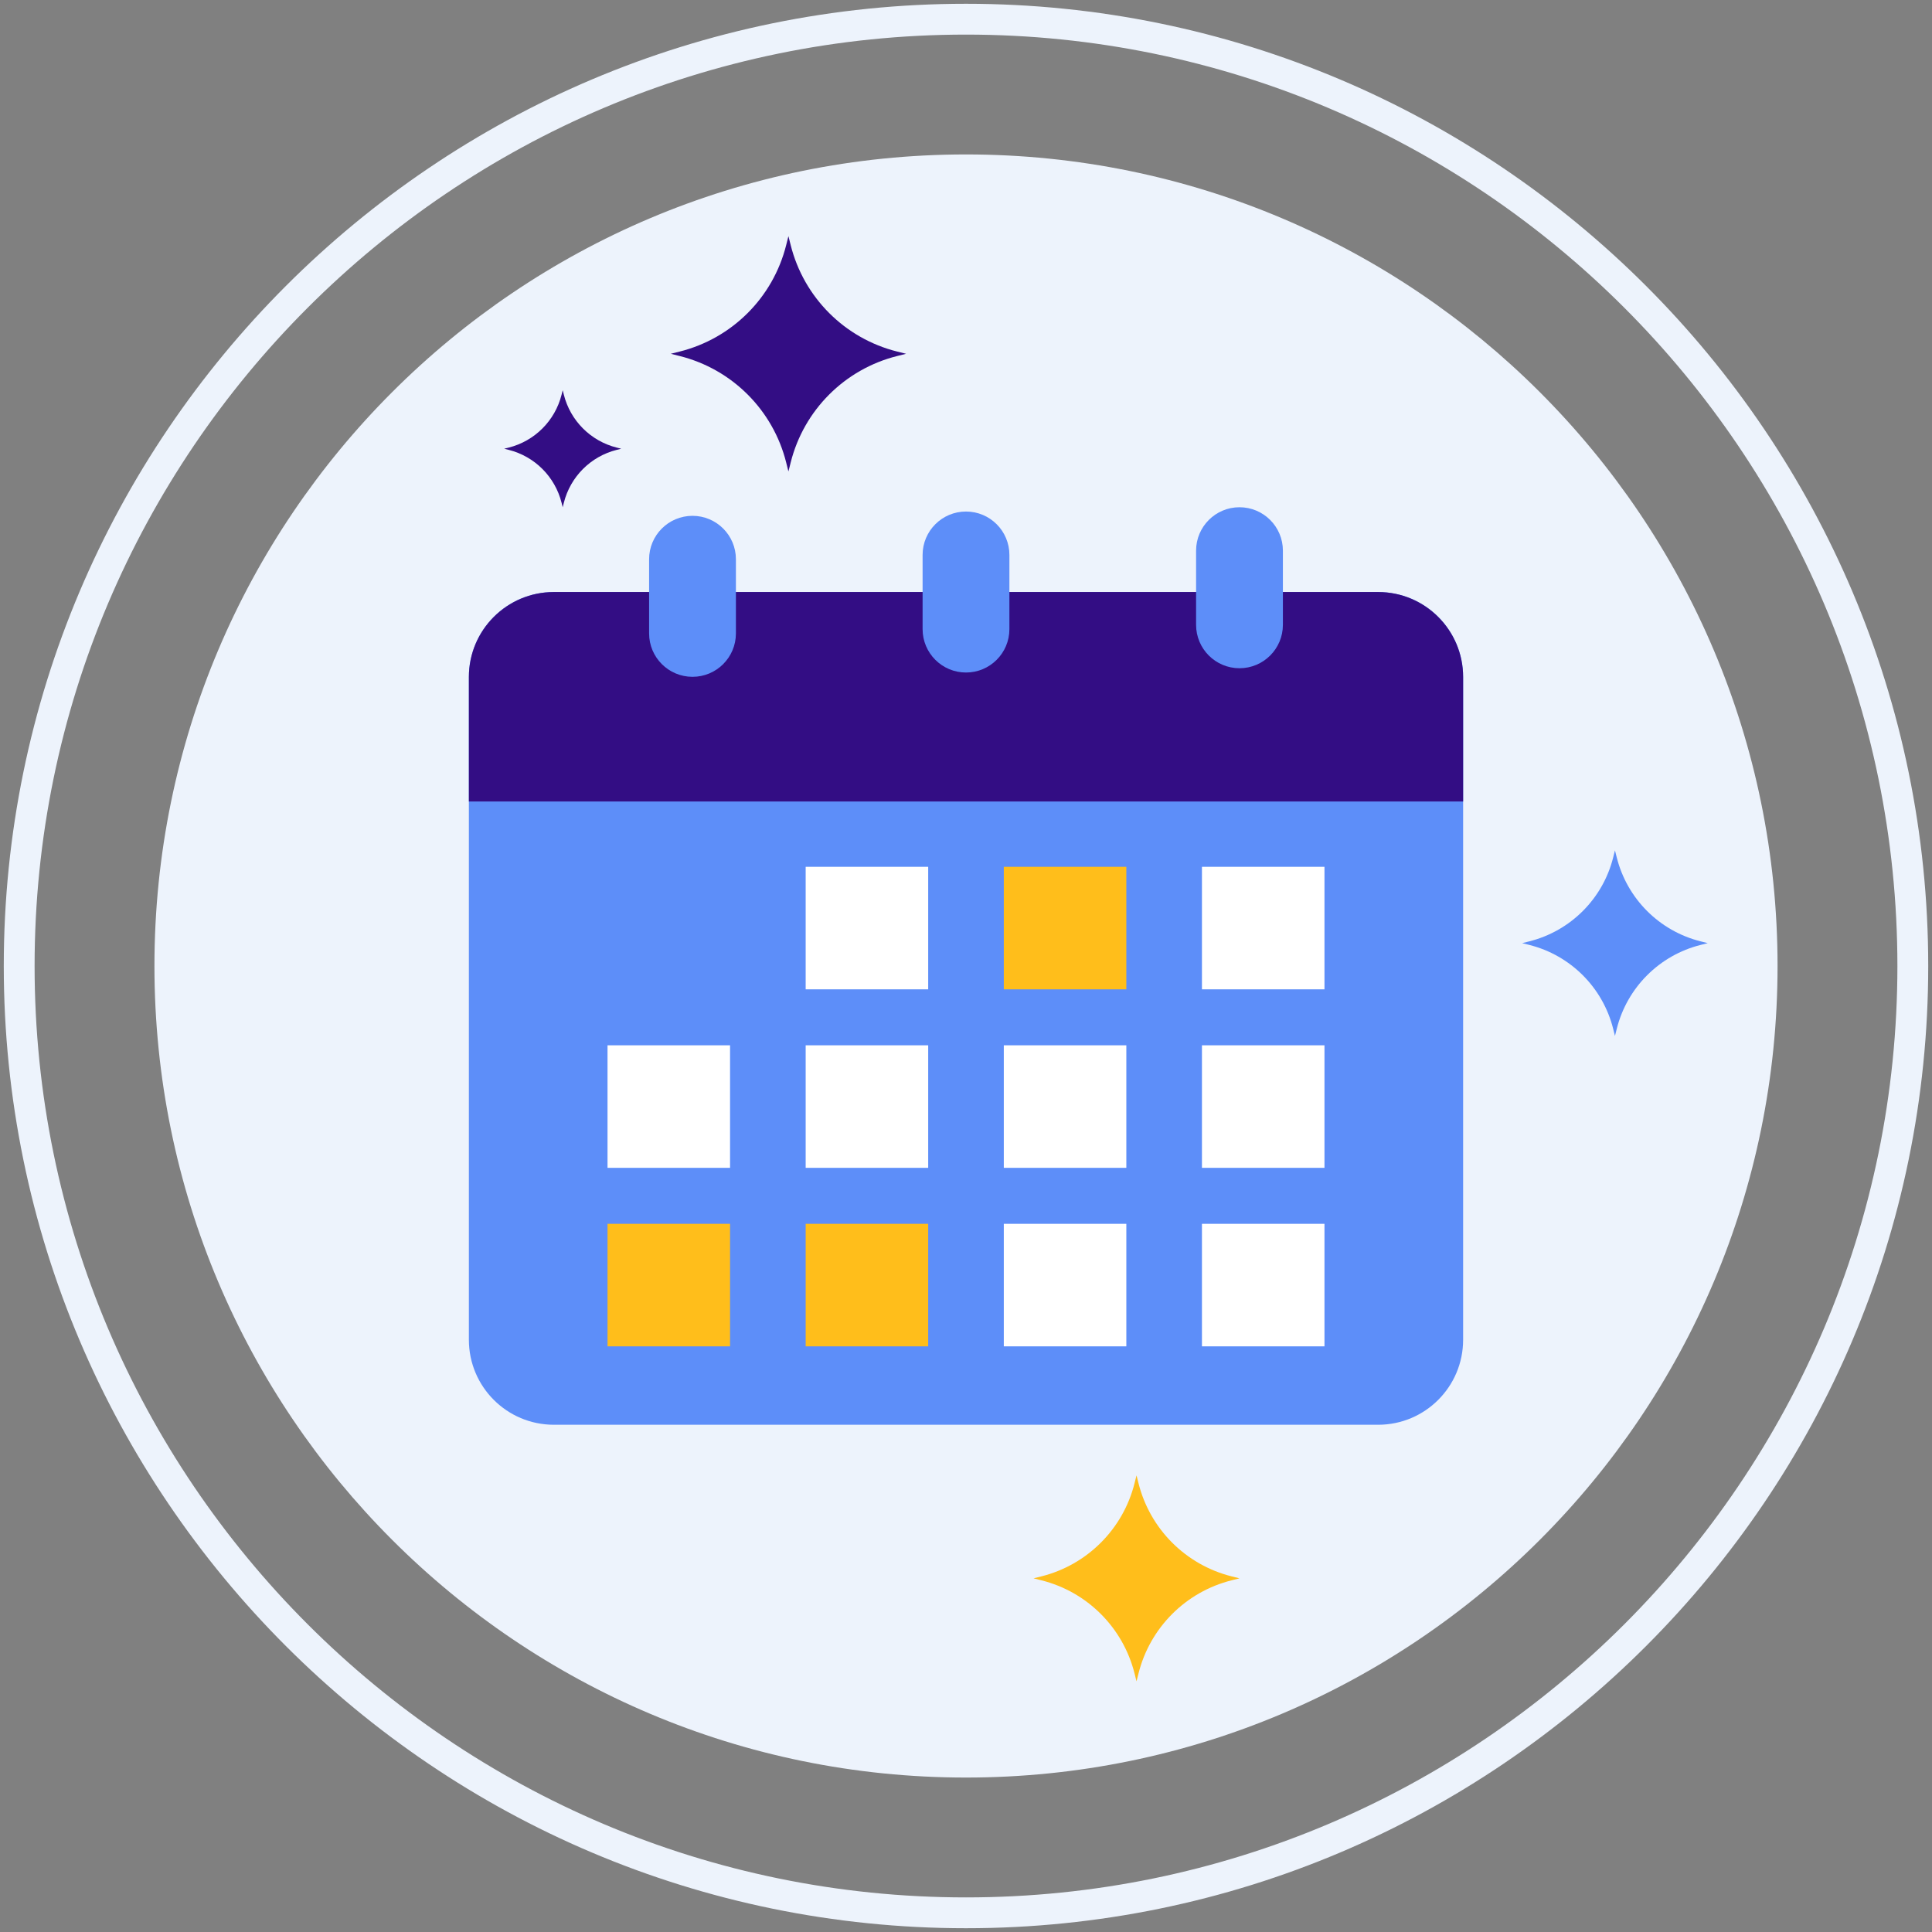 <svg xmlns="http://www.w3.org/2000/svg" xmlns:xlink="http://www.w3.org/1999/xlink" id="Layer_1" x="0px" y="0px" viewBox="0 0 512 512" style="enable-background:new 0 0 512 512;" xml:space="preserve"><rect x="0" y="0" width="512" height="512" fill="#808080" stroke="none"/><style type="text/css">	.st0{fill:#35216D;}	.st1{fill:#EDF3FC;}	.st2{fill:#330D84;}	.st3{fill:#FFBE1B;}	.st4{fill:#0061F3;}	.st5{fill:#8C7BFD;}	.st6{fill:#FFFFFF;}	.st7{fill:#5932AE;}	.st8{fill:#1C46C4;}	.st9{fill:#6857E5;}	.st10{fill:#5D8EF9;}	.st11{fill:#8AC9F9;}	.st12{fill:#FFE37B;}	.st13{fill:#FFD000;}	.st14{fill:#2EF39E;}	.st15{fill:#330D84;stroke:#330D84;stroke-width:0.631;stroke-linecap:round;stroke-linejoin:round;stroke-miterlimit:10;}	.st16{fill:#FFFFFF;stroke:#FFFFFF;stroke-width:0.737;stroke-linecap:round;stroke-linejoin:round;stroke-miterlimit:10;}	.st17{fill:none;}	.st18{fill:#FDB813;}</style><g>	<g>		<g>			<path class="st1" d="M255.999,40.928c-118.778,0-215.071,96.294-215.071,215.074c0,118.776,96.292,215.068,215.071,215.068    S471.07,374.778,471.07,256.002C471.07,137.222,374.777,40.928,255.999,40.928z"></path>		</g>	</g>	<g>		<g>			<path class="st1" d="M255.999,1C115.391,1,1,115.392,1,256.002C1,396.609,115.391,511,255.999,511S511,396.609,511,256.002    C511,115.392,396.607,1,255.999,1z M255.999,502.832c-136.103,0-246.83-110.728-246.83-246.83    c0-136.104,110.727-246.833,246.83-246.833c136.102,0,246.832,110.729,246.832,246.833    C502.831,392.104,392.101,502.832,255.999,502.832z"></path>		</g>	</g>	<path class="st10" d="M365.222,377.575H146.779c-12.44,0-22.522-10.083-22.522-22.526V179.412  c0-12.431,10.082-22.518,22.522-22.518h218.443c12.438,0,22.521,10.086,22.521,22.518v175.637  C387.743,367.492,377.661,377.575,365.222,377.575L365.222,377.575z"></path>	<rect x="213.51" y="229.712" class="st6" width="32.471" height="32.471"></rect>	<rect x="266.019" y="229.712" class="st3" width="32.471" height="32.471"></rect>	<rect x="318.529" y="229.712" class="st6" width="32.471" height="32.471"></rect>	<rect x="161" y="277.018" class="st6" width="32.471" height="32.471"></rect>	<rect x="213.51" y="277.018" class="st6" width="32.471" height="32.471"></rect>	<rect x="266.019" y="277.018" class="st6" width="32.471" height="32.471"></rect>	<rect x="318.529" y="277.018" class="st6" width="32.471" height="32.471"></rect>	<rect x="161" y="324.325" class="st3" width="32.471" height="32.471"></rect>	<rect x="213.51" y="324.325" class="st3" width="32.471" height="32.471"></rect>	<rect x="266.019" y="324.325" class="st6" width="32.471" height="32.471"></rect>	<rect x="318.529" y="324.325" class="st6" width="32.471" height="32.471"></rect>	<path class="st2" d="M387.743,212.409v-32.997c0-12.431-10.082-22.518-22.521-22.518H146.779c-12.44,0-22.522,10.086-22.522,22.518  v32.997H387.743z"></path>	<path class="st10" d="M183.522,179.364L183.522,179.364c-6.352,0-11.502-5.15-11.502-11.502v-19.659  c0-6.353,5.15-11.502,11.502-11.502l0,0c6.353,0,11.502,5.15,11.502,11.502v19.659  C195.024,174.214,189.874,179.364,183.522,179.364z"></path>	<path class="st10" d="M256,178.226L256,178.226c-6.353,0-11.502-5.15-11.502-11.502v-19.659c0-6.353,5.15-11.502,11.502-11.502l0,0  c6.353,0,11.502,5.15,11.502,11.502v19.659C267.502,173.076,262.353,178.226,256,178.226z"></path>	<path class="st10" d="M328.478,177.088L328.478,177.088c-6.353,0-11.502-5.15-11.502-11.502v-19.659  c0-6.352,5.15-11.502,11.502-11.502l0,0c6.352,0,11.502,5.15,11.502,11.502v19.659C339.98,171.938,334.831,177.088,328.478,177.088  z"></path>	<path class="st2" d="M163.451,118.621l1.18,0.296l-1.18,0.296c-6.909,1.731-12.301,7.125-14.032,14.034l-0.297,1.179l-0.296-1.179  c-1.731-6.909-7.124-12.303-14.035-14.034l-1.176-0.296l1.176-0.296c6.911-1.731,12.304-7.126,14.035-14.032l0.296-1.178  l0.297,1.178C151.15,111.494,156.542,116.89,163.451,118.621L163.451,118.621z"></path>	<path class="st2" d="M237.754,93.165l2.373,0.594l-2.373,0.594c-13.892,3.481-24.734,14.326-28.214,28.218l-0.597,2.37l-0.595-2.37  c-3.48-13.892-14.324-24.738-28.22-28.218l-2.364-0.594l2.364-0.594c13.896-3.481,24.741-14.329,28.22-28.214l0.595-2.368  l0.597,2.368C213.02,78.836,223.862,89.684,237.754,93.165L237.754,93.165z"></path>	<path class="st3" d="M326.402,417.756l2.076,0.52l-2.076,0.52c-12.157,3.046-21.645,12.537-24.69,24.695l-0.523,2.074l-0.521-2.074  c-3.045-12.157-12.536-21.649-24.696-24.695l-2.069-0.52l2.069-0.52c12.161-3.046,21.651-12.54,24.696-24.69l0.521-2.072  l0.523,2.072C304.757,405.216,314.245,414.709,326.402,417.756L326.402,417.756z"></path>	<path class="st10" d="M450.7,249.473l1.871,0.469l-1.871,0.469c-10.954,2.745-19.503,11.297-22.247,22.251l-0.471,1.869  l-0.469-1.869c-2.744-10.954-11.295-19.507-22.253-22.251l-1.864-0.469l1.864-0.469c10.958-2.745,19.509-11.299,22.253-22.247  l0.469-1.867l0.471,1.867C431.197,238.173,439.746,246.728,450.7,249.473L450.7,249.473z"></path></g></svg>
